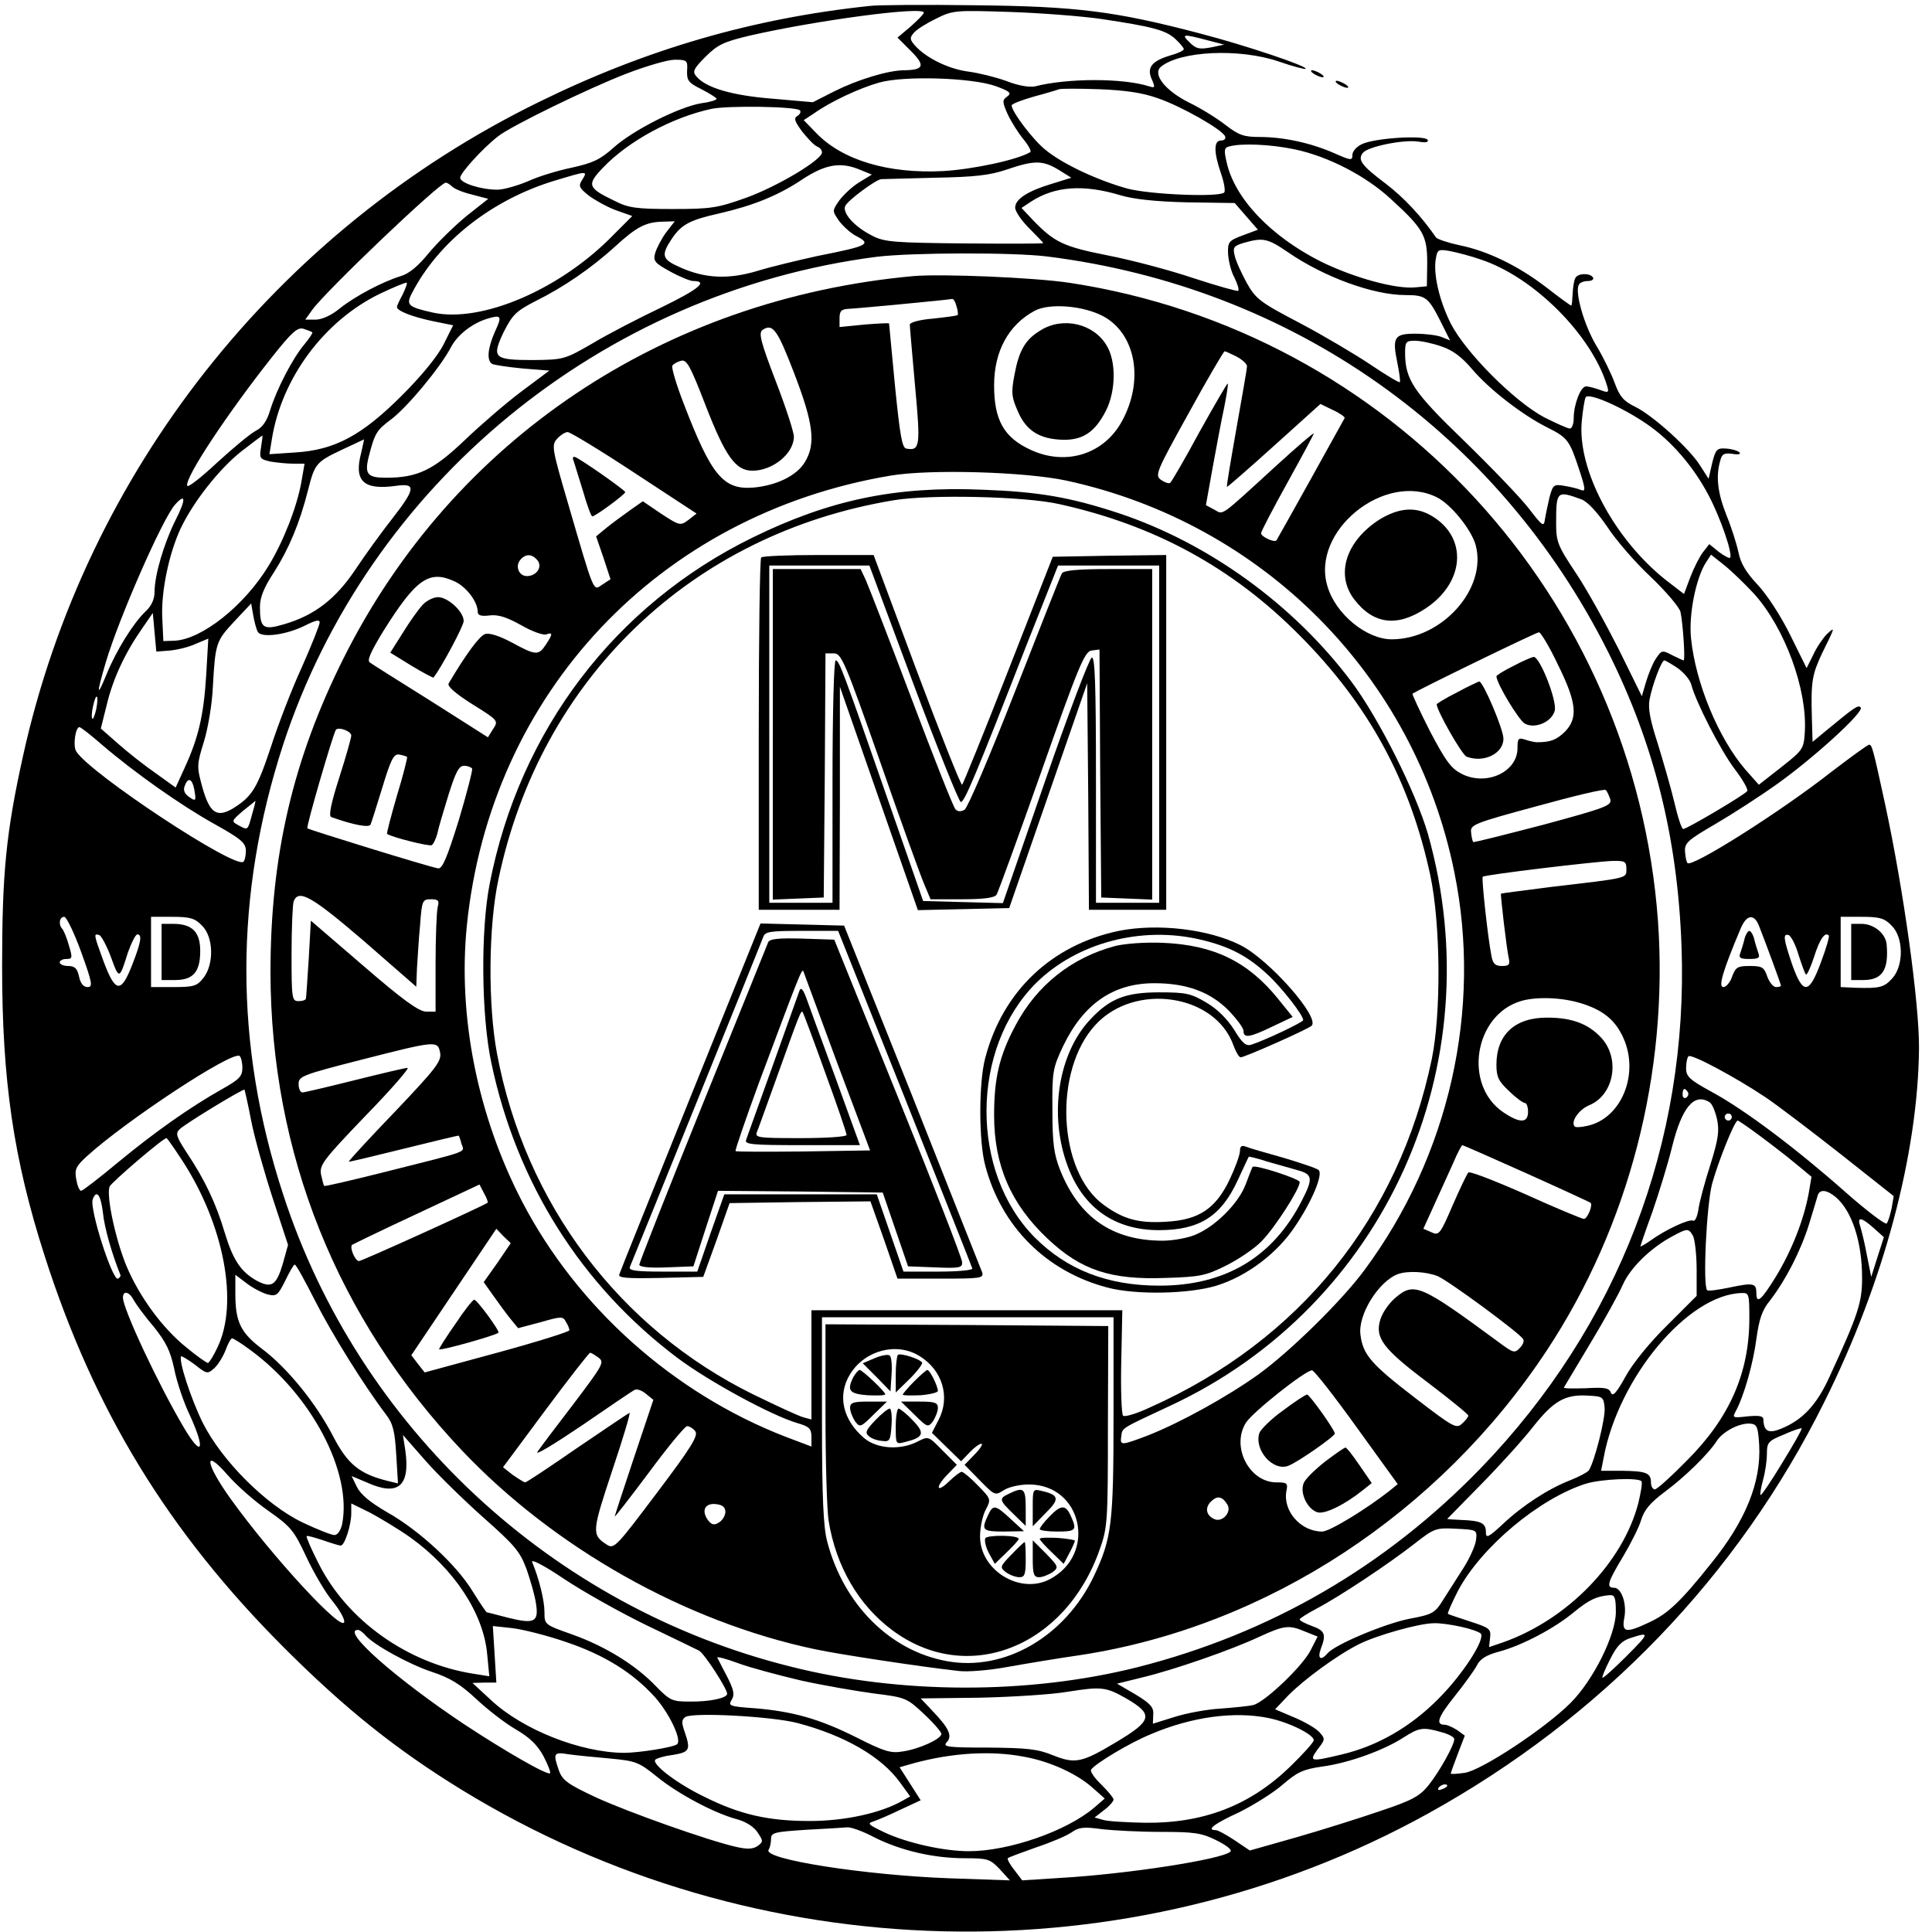 <?xml version="1.0" standalone="no"?>
<!DOCTYPE svg PUBLIC "-//W3C//DTD SVG 20010904//EN"
 "http://www.w3.org/TR/2001/REC-SVG-20010904/DTD/svg10.dtd">
<svg version="1.0" xmlns="http://www.w3.org/2000/svg"
 width="550pt" height="550pt" viewBox="0 0 550 550"
 preserveAspectRatio="xMidYMid meet">
<g transform="translate(0,550) scale(0.1,-0.1)"
fill="#000000" stroke="none">
<path d="M2475 5483 c-331 -35 -635 -123 -940 -273 -748 -366 -1290 -1052
-1469 -1860 -49 -221 -60 -337 -60 -600 0 -325 32 -548 121 -825 141 -440 351
-785 682 -1116 175 -175 321 -291 505 -404 837 -513 1899 -539 2751 -68 494
273 883 677 1129 1173 168 337 266 704 269 1005 1 128 -44 453 -97 698 -34
157 -37 167 -45 167 -4 0 -52 -35 -107 -77 -145 -114 -397 -273 -410 -260 -3
3 -6 17 -7 32 -2 25 7 33 86 79 48 28 127 79 176 114 104 74 249 206 238 218
-7 8 -16 2 -96 -64 l-41 -34 -2 69 c-3 104 1 123 29 183 38 77 38 77 14 55
-11 -11 -29 -37 -39 -59 l-19 -38 -46 93 c-27 55 -66 115 -93 144 -34 36 -49
62 -55 93 -5 23 -20 71 -34 105 -25 63 -31 110 -18 155 5 20 11 23 35 20 16
-3 25 -1 20 4 -5 5 -22 10 -38 11 -26 2 -30 -2 -40 -42 l-10 -44 -23 36 c-30
49 -135 144 -186 169 -33 16 -44 29 -58 67 -9 25 -32 73 -52 106 -35 58 -63
155 -50 175 3 6 15 10 26 10 11 0 17 5 14 10 -8 13 -42 13 -50 -1 -4 -6 -7
-26 -8 -45 -1 -19 -2 -34 -4 -34 -2 0 -34 23 -71 52 -81 62 -168 104 -248 120
-32 7 -62 17 -66 22 -41 60 -93 115 -143 153 -69 52 -81 68 -65 88 15 18 115
38 157 32 22 -4 31 -2 27 5 -9 14 -150 5 -186 -12 -16 -7 -28 -21 -28 -31 0
-17 -4 -16 -52 5 -66 29 -144 46 -212 46 -45 0 -59 5 -97 34 -24 19 -71 48
-104 64 -68 34 -105 81 -80 102 55 45 223 53 335 15 40 -14 75 -23 77 -21 7 7
-171 67 -302 101 -240 63 -350 77 -640 80 -143 2 -278 1 -300 -2z m155 -19 c0
-4 -17 -21 -37 -39 l-38 -32 38 -38 c42 -42 37 -54 -18 -55 -47 0 -134 -27
-200 -60 l-61 -31 -114 10 c-116 9 -191 31 -218 64 -11 13 -8 21 26 55 35 35
52 43 128 61 188 43 494 84 494 65z m505 -18 c147 -22 184 -32 211 -57 13 -12
24 -25 24 -29 0 -4 -17 -12 -39 -18 -53 -16 -67 -35 -52 -68 10 -23 9 -25 -7
-20 -74 24 -233 24 -326 0 -15 -3 -47 2 -80 15 -30 11 -78 23 -108 27 -56 7
-120 38 -152 73 -16 18 -17 23 -5 37 8 10 37 28 64 41 48 24 56 24 210 19 88
-3 205 -12 260 -20z m300 -60 l50 -13 -38 -8 c-33 -6 -42 -4 -60 14 -25 24
-20 25 48 7z m-1479 -88 c-1 -27 4 -34 41 -52 23 -12 42 -24 43 -27 0 -4 -20
-10 -44 -13 -61 -10 -192 -75 -249 -126 -39 -35 -60 -44 -118 -57 -39 -8 -96
-25 -126 -39 -31 -13 -70 -24 -87 -24 -47 0 -106 19 -106 34 0 13 64 84 108
118 36 29 260 138 367 179 55 21 116 39 136 39 35 0 37 -2 35 -32z m878 -43
c41 -15 47 -20 33 -30 -14 -10 -14 -15 2 -51 10 -21 30 -53 45 -71 14 -17 23
-34 19 -36 -36 -22 -163 -49 -248 -54 -157 -8 -288 31 -363 110 l-34 35 29 19
c46 33 129 72 186 88 71 20 263 14 331 -10z m463 -35 c67 -23 185 -90 191
-109 2 -6 -3 -11 -12 -11 -21 0 -21 -33 0 -94 9 -26 13 -50 9 -54 -14 -14
-210 -6 -275 11 -83 23 -181 68 -232 109 -36 28 -98 110 -98 128 0 4 28 15 63
25 34 9 67 19 72 21 6 2 57 2 115 0 74 -3 123 -10 167 -26z m-1020 -34 c4 -4
1 -11 -7 -16 -11 -7 -8 -15 14 -45 16 -20 34 -39 42 -42 8 -3 14 -10 14 -17 0
-21 -127 -97 -216 -129 -81 -29 -100 -32 -209 -32 -105 0 -126 3 -167 24 -75
36 -78 45 -32 93 73 77 198 144 309 168 46 10 241 7 252 -4z m1408 -111 c96
-20 204 -76 275 -142 93 -85 103 -104 103 -182 l-1 -66 -32 -3 c-56 -6 -178
28 -271 74 -142 72 -244 179 -267 282 -8 34 -7 42 7 45 35 10 119 6 186 -8z
m-672 -58 l37 -23 -55 -17 c-70 -21 -105 -44 -105 -68 0 -11 18 -37 40 -59 22
-22 40 -41 40 -42 0 -2 -101 -2 -225 -1 -200 2 -228 4 -262 22 -50 25 -85 64
-77 84 5 15 89 77 103 77 3 0 71 2 151 4 114 2 158 7 205 23 79 27 103 27 148
0z m-563 -1 l32 -13 -36 -22 c-20 -12 -45 -36 -57 -52 -20 -29 -20 -29 -1 -57
11 -15 32 -34 46 -42 48 -25 43 -29 -108 -59 -54 -12 -130 -30 -169 -42 -83
-25 -150 -22 -221 10 -52 23 -55 34 -23 82 27 40 51 53 137 72 95 22 167 51
235 97 66 43 109 50 165 26z m-792 -27 c-12 -18 -10 -23 17 -45 17 -13 51 -32
77 -42 l48 -17 -53 -53 c-150 -155 -375 -252 -514 -222 -72 16 -78 22 -60 56
76 147 228 266 407 320 93 28 93 28 78 3z m-371 -20 c7 -7 32 -17 57 -23 l46
-12 -62 -49 c-34 -28 -82 -75 -107 -105 -30 -37 -56 -59 -80 -66 -52 -16 -130
-57 -175 -93 -23 -19 -50 -31 -68 -31 l-29 0 20 28 c39 54 362 362 380 362 4
0 12 -5 18 -11z m1903 -25 c37 -11 100 -18 190 -20 l135 -2 33 -38 33 -38 -43
-16 c-40 -15 -43 -19 -42 -51 1 -20 8 -51 18 -69 9 -18 14 -35 11 -38 -2 -2
-60 14 -127 36 -68 23 -178 52 -245 65 -126 25 -151 37 -212 100 l-33 35 27
18 c68 44 149 50 255 18z m-1294 -106 c-13 -18 -27 -45 -31 -59 -6 -22 -1 -28
43 -52 27 -15 57 -27 65 -27 45 0 15 -24 -90 -75 -65 -31 -154 -77 -197 -103
-78 -45 -82 -46 -167 -47 -114 0 -120 6 -85 80 25 49 35 59 89 87 83 41 162
96 229 157 61 56 87 69 136 70 l33 1 -25 -32z m1772 -57 c102 -70 242 -121
333 -121 57 0 65 -6 99 -73 l28 -56 -25 10 c-13 5 -47 9 -74 9 -60 0 -66 -10
-51 -83 6 -29 9 -54 7 -55 -2 -2 -39 20 -82 49 -43 29 -134 83 -202 119 -115
60 -126 69 -152 115 -15 28 -31 62 -34 77 -6 24 -3 28 27 37 54 15 66 13 126
-28z m548 -20 c151 -50 315 -215 359 -359 6 -20 4 -21 -20 -12 -14 5 -32 10
-40 10 -15 0 -35 -51 -35 -91 0 -16 -5 -29 -11 -29 -6 0 -39 15 -73 32 -86 46
-224 185 -266 267 -33 66 -51 144 -42 187 4 24 8 25 41 19 20 -4 59 -14 87
-24z m-1236 9 c698 -87 1284 -500 1598 -1126 131 -262 198 -529 209 -839 20
-558 -181 -1080 -571 -1484 -272 -281 -600 -471 -977 -567 -310 -78 -675 -78
-990 2 -679 170 -1228 682 -1443 1344 -140 427 -139 852 0 1280 243 742 907
1288 1690 1389 99 12 385 13 484 1z m-1834 -109 c-9 -16 -16 -32 -16 -35 0
-11 44 -28 101 -40 l59 -12 -27 -54 c-17 -34 -63 -90 -118 -145 -114 -114
-191 -156 -304 -163 l-74 -5 7 43 c28 174 149 337 308 414 40 19 74 33 76 31
2 -2 -4 -17 -12 -34z m264 -103 c-22 -49 -25 -84 -9 -94 6 -3 45 -9 87 -13
l76 -6 -79 -59 c-44 -33 -116 -95 -162 -139 -89 -85 -134 -107 -224 -107 -53
0 -62 10 -49 61 17 66 22 74 62 104 45 33 142 149 172 207 18 34 58 66 101 80
42 13 45 9 25 -34z m-521 -4 c2 -2 -9 -18 -23 -35 -33 -39 -79 -128 -97 -187
-9 -30 -21 -48 -40 -58 -16 -8 -65 -49 -111 -91 -45 -42 -83 -72 -85 -66 -8
22 116 208 241 366 57 72 73 86 90 81 12 -4 23 -8 25 -10z m3214 -40 c33 -11
58 -30 87 -64 48 -57 143 -131 215 -167 58 -29 63 -36 91 -121 18 -54 18 -62
5 -57 -9 4 -30 9 -48 12 -30 5 -32 3 -42 -33 -5 -22 -11 -50 -13 -63 -3 -22
-7 -19 -47 33 -25 32 -107 117 -183 191 -144 139 -168 174 -168 251 0 31 3 34
28 34 16 0 49 -7 75 -16z m585 -221 c69 -47 133 -121 176 -203 34 -64 70 -169
61 -178 -2 -2 -16 5 -32 17 l-27 22 -18 -23 c-10 -13 -26 -45 -36 -71 l-18
-48 -52 40 c-147 117 -252 314 -239 452 3 32 8 62 11 68 9 14 104 -28 174 -76z
m-3945 -67 c-5 -31 -3 -33 27 -40 18 -3 47 -6 65 -6 l32 0 -9 -52 c-13 -72
-51 -169 -93 -238 -69 -114 -190 -210 -268 -214 l-32 -1 -3 65 c-4 75 19 184
52 255 36 76 109 169 173 220 32 25 59 45 60 45 1 0 -1 -15 -4 -34z m285 -16
c-21 -80 7 -106 100 -93 57 8 55 -8 -11 -93 -30 -38 -77 -103 -105 -145 -56
-84 -117 -131 -203 -156 -60 -18 -69 -11 -69 49 0 27 11 55 40 99 42 66 73
139 97 234 19 75 23 80 97 115 34 16 62 29 62 29 1 1 -3 -17 -8 -39z m3475
-132 c17 -7 44 -36 72 -77 24 -37 80 -102 124 -143 44 -42 82 -87 85 -100 7
-32 14 -138 9 -138 -2 0 -17 7 -33 15 -28 15 -30 14 -46 -10 -9 -13 -21 -43
-28 -66 l-12 -41 -66 134 c-37 73 -91 171 -122 217 -52 78 -56 89 -56 142 0
92 2 93 73 67z m-4003 -58 c-33 -66 -60 -157 -60 -205 0 -21 -9 -40 -25 -55
-35 -33 -83 -110 -111 -178 -29 -71 -30 -60 -3 32 37 125 161 408 197 449 31
35 32 16 2 -43z m4494 -211 c87 -97 151 -271 144 -392 -3 -49 -5 -52 -67 -101
l-64 -50 -39 44 c-76 89 -141 245 -154 373 -7 67 14 171 42 215 l15 23 39 -31
c21 -17 59 -54 84 -81z m-4260 -108 c11 -18 83 -8 136 19 28 14 40 17 40 8 0
-7 -23 -65 -51 -128 -29 -63 -68 -165 -88 -227 -39 -117 -53 -140 -107 -174
-47 -28 -67 -14 -88 60 -16 59 -16 63 4 128 12 38 24 109 26 158 7 125 9 130
62 187 l47 50 6 -34 c3 -18 9 -40 13 -47z m-251 -53 c22 2 55 10 74 19 l36 15
-6 -104 c-7 -114 -22 -178 -61 -263 l-26 -57 -57 41 c-32 22 -80 60 -107 84
l-49 43 17 68 c18 75 52 147 100 216 l31 45 5 -55 5 -55 38 3z m4293 -50 c18
-13 36 -34 39 -48 13 -49 83 -186 123 -239 23 -30 39 -58 36 -63 -6 -10 -172
-108 -182 -108 -5 0 -16 35 -26 78 -10 42 -32 117 -47 166 -21 65 -28 99 -23
125 8 42 34 111 42 111 3 0 20 -10 38 -22z m-4502 -117 c-4 -17 -9 -30 -11
-27 -3 2 -2 19 2 36 9 41 17 33 9 -9z m15 -100 c93 -80 225 -173 320 -226 77
-43 90 -54 91 -76 0 -14 -3 -29 -7 -32 -22 -23 -438 252 -476 314 -10 16 -2
69 9 69 4 0 32 -22 63 -49z m264 -128 c6 -34 5 -36 -17 -20 -11 8 -15 19 -10
30 9 25 21 21 27 -10z m165 -70 c-13 -48 -12 -47 -38 -33 -22 12 -22 12 11 41
19 15 35 28 36 29 1 0 -3 -17 -9 -37z m-487 -393 c32 -89 34 -100 18 -100 -11
0 -20 10 -24 30 -5 23 -12 30 -31 30 -13 0 -24 5 -24 10 0 6 9 10 19 10 17 0
18 3 7 39 -6 22 -15 43 -19 47 -11 12 -8 34 6 34 6 0 28 -45 48 -100z m344 75
c33 -32 35 -110 4 -149 -18 -23 -27 -26 -85 -26 l-64 0 0 100 0 100 60 0 c51
0 65 -4 85 -25z m4433 -2 c19 -48 62 -165 62 -169 0 -2 -6 -4 -14 -4 -8 0 -19
14 -25 30 -9 27 -15 30 -50 30 -34 0 -40 -3 -50 -30 -5 -16 -17 -30 -25 -30
-15 0 -2 45 49 166 17 41 39 44 53 7z m377 2 c34 -33 35 -112 3 -149 -24 -27
-36 -30 -105 -28 l-43 2 0 100 0 100 60 0 c51 0 65 -4 85 -25z m-5069 -90 c23
-64 24 -64 48 13 10 28 22 52 27 52 14 0 11 -21 -14 -85 -32 -83 -48 -82 -81
5 -30 82 -30 83 -13 78 6 -3 21 -31 33 -63z m4804 7 c9 -28 18 -53 21 -56 3
-3 13 19 23 49 16 51 31 73 42 62 3 -2 -7 -36 -22 -76 -34 -92 -51 -94 -82 -7
-25 74 -27 89 -10 84 7 -3 20 -28 28 -56z m-4430 -322 c0 -24 -9 -33 -57 -60
-94 -53 -194 -124 -297 -209 -54 -45 -101 -81 -105 -81 -5 0 -11 15 -14 33 -5
28 -1 37 31 66 110 100 411 299 434 285 4 -3 8 -18 8 -34z m4335 -83 c33 -22
129 -95 213 -161 l153 -121 -6 -35 c-4 -19 -10 -38 -14 -43 -4 -4 -57 36 -117
89 -139 123 -286 234 -380 285 -64 35 -74 44 -74 68 0 15 3 31 7 34 7 8 131
-58 218 -116z m-4310 -67 c9 -47 37 -146 61 -220 l44 -134 -15 -54 c-18 -60
-31 -70 -72 -49 -46 25 -69 58 -93 137 -25 84 -56 150 -108 228 -30 46 -33 55
-21 67 16 16 181 116 185 113 1 -2 10 -41 19 -88z m4090 81 c3 -5 1 -12 -5
-16 -5 -3 -10 1 -10 9 0 18 6 21 15 7z m62 -29 c7 -4 16 -26 21 -48 7 -33 4
-56 -19 -130 -16 -49 -31 -106 -34 -127 -3 -21 -10 -35 -15 -32 -10 6 -78 -25
-122 -57 -16 -11 -28 -18 -28 -16 0 2 15 46 34 98 18 52 44 136 56 185 28 113
63 155 107 127z m63 -42 c0 -5 -4 -10 -10 -10 -5 0 -10 5 -10 10 0 6 5 10 10
10 6 0 10 -4 10 -10z m78 -52 c31 -23 78 -59 103 -80 l46 -38 -8 -47 c-14 -76
-48 -162 -92 -235 -43 -70 -57 -82 -57 -49 0 28 -8 30 -75 16 -33 -7 -62 -11
-65 -8 -13 12 -2 242 14 303 17 62 64 180 73 180 2 0 30 -19 61 -42z m-4489
-72 c119 -183 161 -406 100 -532 -11 -24 -24 -44 -27 -44 -4 0 -31 19 -60 43
-69 55 -135 145 -172 233 -31 75 -58 200 -48 226 5 12 152 138 162 138 2 0 22
-29 45 -64z m4707 -104 c46 -39 75 -127 75 -230 0 -70 -11 -104 -93 -282 -36
-79 -76 -122 -137 -147 -36 -15 -50 -8 -51 26 0 10 -11 12 -45 9 -42 -5 -44
-4 -34 14 24 44 50 137 59 206 8 57 16 82 39 110 44 57 87 140 111 217 12 39
23 76 25 83 6 17 26 15 51 -6z m-4933 -44 c4 -42 25 -116 50 -178 1 -3 -2 -7
-7 -10 -15 -9 -82 199 -72 226 11 29 23 12 29 -38z m5041 -44 l29 -26 -18 -56
-18 -57 -12 60 c-6 33 -15 70 -19 83 -10 29 2 28 38 -4z m-514 -23 c5 -11 10
-54 10 -95 l0 -75 -83 -83 c-49 -48 -99 -109 -119 -146 -26 -47 -37 -59 -42
-47 -5 14 -18 16 -71 13 -36 -1 -64 -1 -63 2 2 3 36 60 76 127 40 66 81 141
92 166 21 48 80 105 140 137 44 24 47 24 60 1z m-3923 -184 c47 -93 139 -241
202 -324 20 -26 25 -48 29 -114 l5 -82 -29 7 c-80 20 -114 47 -155 126 -49 95
-131 196 -203 250 -61 46 -76 77 -76 157 l0 54 33 -25 c17 -13 44 -27 59 -31
25 -6 29 -3 50 39 12 25 24 46 27 46 4 0 29 -46 58 -103z m-517 3 c6 -11 31
-46 57 -76 36 -45 48 -70 59 -121 7 -36 27 -96 45 -133 45 -99 34 -121 -17
-35 -73 123 -174 339 -174 371 0 21 18 17 30 -6z m4600 -53 c0 -155 -56 -283
-177 -404 -45 -46 -86 -83 -92 -83 -6 0 -11 9 -11 19 0 28 -13 33 -82 34 l-60
0 7 36 c42 229 240 466 393 470 21 1 22 -3 22 -72z m-4269 -89 c175 -127 292
-349 263 -497 -4 -18 -13 -31 -22 -31 -8 0 -49 16 -91 36 -104 50 -230 176
-284 284 -33 67 -70 179 -61 189 1 1 19 -9 39 -24 34 -27 36 -27 55 -10 11 10
25 33 32 51 7 19 15 34 19 34 3 0 26 -14 50 -32z m3857 -165 c3 -30 -29 -155
-45 -179 -5 -6 -28 -18 -53 -28 -62 -24 -136 -72 -192 -125 -42 -39 -48 -41
-48 -22 0 25 -14 32 -70 34 -22 1 -40 2 -40 3 0 0 44 45 98 100 53 54 120 128
147 163 57 72 90 92 155 88 43 -2 45 -4 48 -34z m440 -106 c6 -107 -39 -217
-137 -338 -86 -108 -123 -143 -175 -167 -67 -32 -80 -30 -72 12 8 40 -8 86
-29 86 -23 0 -19 15 25 88 22 37 46 84 52 105 9 29 26 49 66 79 58 43 125 108
150 147 18 27 67 52 97 48 17 -2 20 -11 23 -60z m66 -51 c-32 -53 -60 -94 -62
-92 -2 2 1 21 7 43 6 21 11 54 11 74 0 33 4 37 48 55 26 12 49 19 51 18 2 -2
-23 -46 -55 -98z m-3698 -156 c89 -79 104 -96 123 -147 11 -32 24 -76 27 -99
8 -52 -5 -58 -81 -39 -31 8 -57 15 -59 15 -2 0 -20 27 -40 59 -46 76 -153 175
-244 226 -48 28 -75 50 -86 72 l-15 31 45 -19 c87 -39 122 -10 108 91 l-7 45
64 -73 c35 -40 110 -113 165 -162z m-612 19 c64 -45 73 -56 108 -131 21 -45
54 -101 73 -124 19 -23 35 -50 35 -60 0 -38 -205 184 -324 350 -71 99 -78 147
-9 68 26 -30 78 -76 117 -103z m3909 84 c3 -5 -2 -32 -9 -62 -44 -169 -201
-331 -384 -396 l-41 -14 3 27 c3 25 -2 28 -57 46 -33 11 -62 20 -63 22 -2 1
11 31 29 66 66 124 231 262 363 304 45 14 152 18 159 7z m-3506 -159 c125 -89
210 -217 220 -334 l6 -62 -44 7 c-188 29 -361 152 -442 314 -21 41 -36 76 -34
78 2 2 23 -4 47 -12 23 -8 46 -15 50 -15 11 0 30 58 30 92 l0 28 53 -26 c28
-15 80 -46 114 -70z m3035 -8 c-2 -16 -18 -52 -36 -80 -18 -28 -44 -69 -58
-91 -23 -37 -30 -41 -94 -53 -69 -13 -215 -74 -235 -99 -19 -22 -29 -15 -19
13 16 41 12 52 -25 65 -19 7 -35 15 -35 19 0 3 21 16 47 30 65 34 205 127 278
184 58 45 61 47 120 44 60 -3 60 -3 57 -32z m-2363 -242 c75 -36 143 -69 151
-73 15 -8 80 -108 80 -123 0 -12 -50 -23 -108 -22 -48 0 -55 3 -94 43 -58 61
-146 115 -239 148 -79 28 -79 28 -79 64 0 32 -15 94 -35 142 -4 10 33 -9 91
-48 54 -36 159 -95 233 -131z m2761 37 c0 -65 -64 -194 -129 -259 -73 -73
-255 -193 -302 -199 -21 -3 -39 -4 -39 -2 0 2 9 27 20 56 l20 52 -22 16 c-13
8 -28 15 -35 15 -27 0 -20 21 28 81 28 35 57 75 64 89 9 18 28 29 62 38 67 18
159 67 213 112 44 36 65 46 103 49 14 1 17 -8 17 -48z m-441 -42 c28 -6 53
-15 57 -20 11 -18 -52 -116 -121 -185 -79 -80 -174 -135 -277 -159 -88 -21
-92 -20 -67 15 22 28 22 30 5 49 -10 11 -43 30 -72 42 l-54 23 37 39 c45 46
141 116 201 146 49 25 172 60 214 60 15 1 50 -4 77 -10z m-2549 -43 c110 -37
191 -87 255 -158 40 -45 76 -120 63 -133 -8 -9 -109 -25 -152 -25 -124 1 -288
66 -378 150 l-53 49 34 1 34 0 -5 81 -5 80 56 -6 c31 -4 99 -21 151 -39z
m2106 29 l35 -14 -20 -39 c-23 -46 -133 -150 -164 -156 -12 -3 -53 -7 -92 -10
-38 -2 -98 -13 -132 -24 l-61 -19 1 25 c2 21 -7 32 -50 58 l-53 31 73 18 c91
22 252 78 331 115 72 33 85 35 132 15z m-2676 -10 c23 -27 124 -83 191 -105
51 -17 80 -35 124 -76 32 -30 82 -69 113 -87 40 -23 62 -45 79 -76 13 -25 21
-46 19 -49 -7 -7 -127 62 -244 139 -195 130 -353 269 -303 269 5 0 14 -7 21
-15z m3590 -60 c-35 -35 -66 -63 -68 -61 -2 2 8 26 22 53 19 38 33 52 58 60
55 18 55 15 -12 -52z m-2350 -69 c63 -14 157 -30 208 -37 90 -11 94 -13 142
-58 28 -26 50 -52 50 -57 0 -14 -62 -43 -110 -50 -34 -6 -53 0 -132 40 -106
53 -181 74 -290 83 -71 5 -76 7 -65 24 9 15 6 28 -13 66 -14 26 -26 51 -28 54
-2 4 25 -3 60 -16 35 -13 115 -34 178 -49z m926 -51 c79 -46 75 -63 -31 -126
-95 -57 -115 -61 -177 -36 -44 18 -74 21 -185 22 -116 0 -130 2 -118 15 17 18
7 40 -41 90 l-33 35 167 2 c92 2 205 9 252 17 95 15 108 14 166 -19z m-936
-70 c136 -36 239 -96 292 -169 l29 -40 -23 -13 c-62 -35 -164 -57 -263 -57
-117 0 -198 18 -300 69 -75 36 -148 91 -140 105 3 4 25 11 50 14 48 8 52 14
34 66 -9 26 -9 34 2 42 21 14 245 2 319 -17z m1342 14 c58 -12 128 -47 128
-63 0 -6 -31 -40 -68 -76 -114 -110 -246 -161 -413 -159 -52 1 -105 4 -118 8
l-25 7 27 21 c15 11 27 25 27 30 0 5 -16 24 -35 43 -19 18 -32 37 -29 42 11
17 109 76 170 101 117 50 239 66 336 46z m491 -40 c20 -5 37 -14 37 -20 0 -17
-42 -92 -73 -131 -25 -31 -46 -43 -136 -73 -58 -20 -166 -54 -239 -75 l-134
-38 -43 29 c-24 16 -48 29 -54 29 -28 0 -5 18 67 51 42 21 98 56 124 79 41 35
57 43 112 51 76 10 177 47 232 83 44 28 55 30 107 15z m-2368 -75 c75 -7 83
-10 134 -51 61 -50 165 -105 229 -122 26 -7 49 -22 59 -38 16 -24 16 -26 0
-38 -13 -9 -29 -10 -60 -3 -77 17 -309 99 -402 142 -79 37 -94 48 -104 76 -17
49 -15 53 27 46 20 -3 73 -8 117 -12z m1180 5 c73 -13 150 -48 195 -88 l35
-31 -30 -26 c-79 -67 -243 -124 -357 -124 -72 0 -178 24 -241 54 -46 22 -49
25 -30 31 12 4 47 19 78 34 l56 26 -30 47 -30 47 42 12 c108 29 218 36 312 18z
m1205 -83 c0 -2 -7 -7 -16 -10 -8 -3 -12 -2 -9 4 6 10 25 14 25 6z m-1632
-146 c75 -38 169 -60 258 -60 66 0 72 -2 100 -31 l29 -32 -175 6 c-238 9 -529
54 -512 81 4 6 7 20 7 31 0 18 9 20 100 26 55 3 108 6 117 7 10 1 44 -11 76
-28z m817 15 c95 0 116 -3 158 -24 28 -14 45 -27 40 -32 -22 -22 -293 -64
-484 -75 l-109 -7 -22 29 c-13 16 -21 31 -19 34 3 3 39 16 81 31 42 14 87 33
101 43 20 14 34 16 84 9 33 -4 110 -8 170 -8z"/>
<path d="M2600 4714 c-712 -65 -1310 -466 -1621 -1086 -145 -289 -209 -564
-209 -896 1 -515 189 -984 544 -1360 264 -279 637 -489 1006 -567 70 -15 309
-51 410 -62 25 -3 86 2 135 11 50 9 146 25 215 35 528 82 1017 403 1323 866
235 356 347 791 317 1222 -67 925 -761 1679 -1676 1818 -100 15 -362 26 -444
19z m123 -86 c4 -12 5 -24 3 -25 -2 -2 -33 -6 -70 -10 -38 -3 -66 -11 -66 -17
0 -6 7 -85 15 -175 16 -172 14 -185 -25 -178 -12 2 -18 38 -32 177 -9 96 -17
177 -17 179 -1 2 -32 0 -71 -3 l-70 -7 0 25 c0 21 5 26 28 27 24 1 278 25 293
28 4 0 9 -9 12 -21z m419 -29 c92 -51 115 -183 52 -298 -51 -94 -159 -128
-259 -82 -77 35 -105 85 -105 184 0 97 41 172 115 212 42 23 140 15 197 -16z
m-881 -162 c55 -143 62 -201 30 -253 -23 -38 -80 -66 -146 -72 -86 -7 -120 34
-199 240 -21 54 -35 102 -32 107 3 5 14 11 25 14 16 4 26 -14 70 -128 56 -144
85 -185 133 -185 58 0 118 49 118 97 0 13 -23 84 -52 159 -43 112 -49 137 -37
145 29 19 42 1 90 -124z m1259 48 c17 -9 30 -21 30 -28 0 -6 -14 -86 -30 -176
-16 -91 -29 -166 -27 -167 1 -1 61 51 134 117 l132 119 35 -17 c20 -9 35 -20
34 -23 -4 -8 -191 -344 -194 -348 -5 -8 -44 10 -44 20 0 5 34 70 75 144 41 74
75 137 75 140 0 3 -48 -38 -107 -92 -165 -151 -149 -139 -176 -125 l-24 13 19
106 c11 59 25 136 33 172 7 36 12 66 10 68 -1 2 -37 -60 -80 -137 -42 -78 -80
-143 -84 -146 -5 -2 -16 2 -26 9 -18 13 -13 24 79 190 53 97 100 176 102 176
3 0 18 -7 34 -15z m-1714 -331 l177 -116 -23 -18 c-23 -17 -25 -17 -77 17
l-53 36 -37 -26 c-21 -15 -51 -37 -67 -50 l-29 -24 21 -61 20 -61 -23 -15
c-27 -18 -21 -33 -100 238 -44 150 -45 159 -29 177 9 10 23 19 30 19 7 0 93
-52 190 -116z m1229 -22 c560 -121 992 -556 1105 -1114 80 -391 -14 -808 -256
-1134 -64 -87 -213 -233 -302 -297 -88 -63 -220 -136 -313 -173 -77 -29 -81
-30 -77 -3 3 25 -2 21 139 87 611 284 920 969 734 1628 -35 120 -140 330 -219
435 -165 219 -406 393 -661 478 -140 46 -228 61 -390 67 -247 10 -433 -29
-652 -136 -392 -192 -664 -549 -749 -986 -26 -132 -24 -377 5 -511 72 -341
256 -633 530 -839 88 -66 266 -163 340 -185 35 -10 41 -16 41 -40 l0 -27 -74
28 c-318 123 -593 368 -750 670 -126 243 -183 525 -157 785 67 661 546 1170
1206 1281 113 19 382 11 500 -14z m1056 -48 c40 -20 98 -92 110 -136 33 -124
-96 -268 -239 -268 -72 0 -160 72 -183 151 -48 157 163 328 312 253z m-1076
-19 c272 -60 494 -181 685 -374 196 -197 314 -413 372 -684 29 -138 31 -390 4
-522 -94 -451 -376 -801 -801 -991 -38 -18 -74 -29 -78 -24 -4 4 -7 73 -5 154
l3 146 -442 0 -443 0 0 -156 0 -155 -22 6 c-13 3 -77 33 -143 65 -382 188
-650 544 -730 970 -26 138 -25 362 4 497 120 572 550 984 1126 1079 103 17
373 11 470 -11z m-1485 -160 c15 -18 -2 -45 -30 -45 -23 0 -34 28 -19 46 15
18 33 18 49 -1z m-234 -61 c33 -16 64 -58 64 -86 0 -10 10 -13 34 -10 24 3 49
-5 90 -28 31 -18 63 -29 71 -26 19 7 19 1 -1 -29 -21 -32 -29 -31 -97 6 -36
19 -64 28 -76 24 -16 -5 -55 -58 -104 -141 -4 -8 22 -30 68 -59 74 -46 74 -47
59 -70 l-15 -24 -162 103 c-89 56 -168 105 -174 110 -9 5 2 30 38 89 94 150
131 176 205 141z m3139 -236 c54 -109 58 -153 19 -192 -24 -23 -41 -29 -79
-29 -5 0 -20 3 -32 7 -21 7 -23 4 -23 -24 0 -67 -87 -108 -157 -74 -32 16 -46
35 -92 122 -29 57 -51 105 -50 107 9 8 352 175 360 175 5 0 30 -41 54 -92z
m-3435 -202 c0 -6 -15 -60 -34 -119 -24 -75 -31 -110 -23 -113 64 -23 109 -31
112 -21 3 7 18 55 34 107 24 79 32 94 47 92 11 -2 21 -5 23 -7 1 -2 -11 -52
-29 -110 -17 -59 -30 -108 -28 -109 15 -10 120 -36 127 -32 5 3 12 18 16 33 3
16 18 65 32 111 20 63 29 82 44 82 10 0 20 -4 23 -8 2 -4 -15 -70 -38 -147
-34 -109 -47 -139 -59 -137 -25 4 -368 110 -372 114 -4 4 72 265 81 280 6 10
44 -3 44 -16z m3584 -181 c5 -18 -10 -24 -191 -73 -108 -28 -198 -51 -199 -49
-2 2 -5 14 -6 27 -3 22 6 26 187 75 105 29 193 50 196 46 4 -3 9 -15 13 -26z
m46 -199 c0 -27 7 -25 -215 -51 -77 -10 -141 -18 -142 -19 -2 -2 16 -157 22
-183 4 -19 1 -23 -19 -23 -19 0 -26 6 -30 28 -10 49 -29 223 -25 226 6 6 317
43 367 45 38 1 42 -1 42 -23z m-3594 -205 l149 -130 2 52 c2 29 5 85 9 125 5
69 7 72 31 72 21 0 24 -4 19 -22 -3 -13 -6 -85 -6 -160 l0 -138 -27 0 c-21 1
-66 33 -178 130 l-150 129 -6 -107 c-4 -59 -7 -110 -8 -114 0 -5 -10 -8 -21
-8 -19 0 -20 7 -20 134 0 74 3 141 6 150 14 36 52 14 200 -113z m3461 -176
c65 -19 101 -48 124 -99 47 -103 -5 -230 -102 -251 -17 -4 -33 -5 -36 -2 -13
13 12 49 42 61 69 29 88 130 35 190 -36 40 -83 59 -154 59 -93 1 -146 -48
-146 -134 0 -35 6 -47 36 -75 19 -19 40 -34 45 -34 5 0 9 -11 9 -25 0 -33 -24
-33 -71 -1 -114 78 -82 276 50 316 43 13 114 11 168 -5z m-3244 -142 c4 -24
-11 -44 -128 -167 -74 -77 -133 -141 -132 -143 2 -1 72 16 157 37 85 21 155
38 156 37 1 -1 5 -12 8 -24 8 -25 29 -17 -229 -82 -88 -22 -161 -39 -162 -37
-2 1 -5 16 -9 32 -5 27 5 41 126 167 73 75 127 137 120 137 -6 0 -74 -16 -150
-35 -76 -19 -144 -35 -149 -35 -6 0 -11 11 -11 24 0 22 10 26 178 69 215 55
218 55 225 20z m3092 -343 c98 -44 180 -82 183 -84 7 -7 -9 -46 -19 -46 -5 0
-80 31 -166 70 -86 38 -160 67 -163 62 -4 -4 -24 -46 -45 -94 -35 -82 -39 -86
-60 -76 l-23 10 30 66 c17 37 41 90 54 119 12 29 25 53 27 53 2 0 84 -36 182
-80z m-2957 -84 c-16 -11 -358 -166 -366 -166 -11 0 -27 38 -20 46 3 2 85 42
184 88 l179 84 13 -25 c8 -14 12 -26 10 -27z m28 -171 l-39 -55 27 -38 c14
-20 36 -50 48 -65 l23 -28 64 17 c59 17 64 17 72 1 6 -9 10 -20 10 -24 0 -4
-92 -33 -206 -64 l-206 -56 -19 24 -19 25 121 180 121 180 20 -21 21 -20 -38
-56z m2677 -38 c32 -14 232 -161 243 -179 4 -6 -1 -17 -10 -26 -14 -15 -19
-13 -58 16 -224 165 -242 173 -295 128 -18 -15 -37 -42 -43 -61 -17 -53 6 -84
135 -181 63 -48 115 -90 115 -94 0 -4 -8 -14 -18 -23 -16 -15 -25 -10 -133 73
-125 96 -149 123 -156 180 -8 57 52 153 107 173 28 10 80 7 113 -6z m-923
-397 c0 -308 -5 -349 -56 -457 -82 -172 -254 -272 -418 -242 -162 29 -294 161
-341 340 -11 41 -15 125 -15 347 l0 292 415 0 415 0 0 -280z m-1466 165 c17
-13 13 -20 -70 -130 -49 -64 -96 -126 -104 -138 -8 -12 48 22 125 74 77 53
145 99 151 102 7 4 21 -1 33 -11 l21 -17 -55 -164 c-30 -90 -55 -166 -55 -168
0 -3 44 54 98 126 53 72 102 131 108 131 6 0 17 -6 23 -14 10 -12 -10 -45
-109 -176 -116 -154 -122 -161 -143 -147 -43 28 -42 36 16 211 31 92 53 166
49 164 -4 -2 -71 -47 -149 -100 -78 -54 -144 -98 -148 -98 -3 0 -19 10 -35 21
l-28 22 121 163 c67 90 124 163 127 163 3 0 13 -6 24 -14z m2158 -198 l117
-162 -22 -18 c-67 -53 -172 -117 -193 -117 -61 0 -112 58 -102 115 5 23 2 25
-28 25 -78 0 -130 102 -87 170 19 30 169 149 188 149 6 0 63 -73 127 -162z
m-368 -220 c13 -21 -13 -51 -36 -42 -24 10 -29 32 -11 50 18 18 32 16 47 -8z
m-1429 -21 c0 -10 -8 -24 -18 -30 -14 -9 -21 -7 -32 7 -19 27 -8 49 24 45 18
-2 26 -9 26 -22z"/>
<path d="M2963 4560 c-44 -26 -62 -57 -75 -127 -10 -52 -8 -64 10 -105 24 -55
62 -78 128 -80 57 -1 91 22 122 82 29 57 30 142 2 187 -37 62 -124 82 -187 43z"/>
<path d="M1633 4188 c3 -9 15 -48 27 -87 11 -39 23 -71 26 -71 9 0 94 63 94
69 -1 6 -125 93 -143 100 -6 2 -8 -3 -4 -11z"/>
<path d="M3927 4021 c-95 -61 -126 -156 -72 -227 55 -72 123 -80 205 -25 110
74 118 200 18 261 -47 29 -95 25 -151 -9z"/>
<path d="M2167 3913 c-4 -3 -7 -231 -7 -505 l0 -498 115 0 115 0 1 318 0 317
111 -318 111 -318 130 3 130 3 111 320 111 320 3 -322 2 -323 110 0 110 0 0
505 0 505 -161 -2 -162 -3 -126 -322 c-69 -177 -129 -324 -132 -327 -3 -3 -61
143 -129 324 l-123 330 -157 0 c-86 0 -160 -3 -163 -7z m433 -359 c69 -185
130 -336 135 -337 10 -2 40 69 189 451 l88 222 144 0 144 0 0 -480 0 -480 -90
0 -90 0 0 351 c0 276 -3 350 -12 347 -7 -3 -67 -161 -133 -352 l-120 -347
-114 3 -113 3 -94 270 c-135 388 -145 415 -155 415 -5 0 -9 -148 -9 -345 l0
-345 -90 0 -90 0 0 480 0 480 143 0 142 0 125 -336z"/>
<path d="M2200 3410 l0 -471 73 3 72 3 3 348 2 347 24 0 c21 0 31 -22 131
-307 59 -170 116 -327 126 -350 l18 -43 90 0 c61 0 92 4 98 13 4 6 62 165 128
352 106 301 123 340 142 343 l23 3 2 -353 3 -353 73 -3 72 -3 0 471 0 470
-124 0 c-89 0 -127 -4 -133 -12 -4 -7 -64 -159 -134 -338 -70 -179 -134 -329
-143 -335 -10 -6 -19 -6 -26 1 -6 6 -62 148 -125 315 -63 167 -122 319 -130
337 l-15 32 -125 0 -125 0 0 -470z"/>
<path d="M1966 2378 c-109 -271 -201 -499 -203 -506 -4 -10 21 -12 117 -10
l122 3 38 105 37 105 200 3 201 2 39 -110 38 -110 123 0 c113 0 123 1 118 18
-4 9 -93 235 -199 502 l-194 485 -119 3 -119 3 -199 -493z m610 -4 c104 -262
191 -481 192 -485 2 -5 -41 -9 -96 -9 l-100 0 -38 110 -38 110 -217 0 -217 0
-39 -110 -38 -110 -99 0 c-75 0 -97 3 -93 13 12 28 374 923 380 940 5 15 20
17 110 17 l103 0 190 -476z"/>
<path d="M2187 2818 c-3 -7 -86 -214 -186 -460 -100 -247 -181 -453 -181 -458
0 -7 28 -10 77 -8 l77 3 35 108 35 107 235 -2 234 -3 36 -105 36 -105 78 -3
c69 -3 77 -1 76 15 0 10 -82 221 -182 468 l-182 450 -91 3 c-68 2 -93 -1 -97
-10z m196 -343 l94 -250 -190 -3 c-104 -1 -191 -1 -193 1 -2 2 28 89 66 193
113 302 123 329 127 319 2 -6 45 -122 96 -260z"/>
<path d="M2276 2680 c-3 -8 -37 -104 -76 -213 -39 -108 -73 -204 -76 -212 -5
-13 17 -15 159 -15 l165 0 -70 193 c-39 105 -76 208 -83 227 -9 24 -15 30 -19
20z m73 -233 c34 -93 61 -172 61 -178 0 -5 -56 -9 -131 -9 -121 0 -131 1 -124
18 4 9 29 80 57 157 67 187 68 188 73 184 2 -3 31 -80 64 -172z"/>
<path d="M3185 2850 c-191 -40 -330 -171 -380 -361 -19 -69 -19 -239 0 -308
46 -173 173 -300 346 -346 81 -22 233 -19 312 5 87 27 173 92 224 169 48 71
80 148 67 160 -5 5 -50 20 -100 35 -50 14 -99 28 -108 32 -11 4 -16 1 -16 -12
0 -11 -13 -47 -29 -81 -40 -84 -88 -116 -181 -121 -78 -5 -122 7 -178 48 -131
95 -144 383 -23 513 112 121 340 87 392 -58 7 -19 16 -35 21 -35 11 0 192 80
202 90 24 24 -120 187 -202 229 -91 46 -236 63 -347 41z m233 -25 c81 -19 133
-46 189 -98 41 -37 103 -117 103 -131 0 -6 -112 -59 -148 -70 -15 -5 -26 5
-49 43 -20 31 -48 59 -79 77 -44 26 -58 29 -134 29 -96 0 -141 -18 -196 -77
-92 -97 -119 -274 -64 -419 44 -118 134 -181 259 -181 115 0 177 39 224 141
17 36 31 67 32 68 0 1 23 -4 50 -13 28 -8 67 -19 88 -25 44 -12 46 -23 13 -87
-82 -161 -218 -242 -405 -242 -148 0 -263 45 -355 137 -185 186 -183 538 3
724 116 115 300 164 469 124z"/>
<path d="M3175 2807 c-124 -33 -223 -111 -284 -226 -46 -86 -61 -150 -61 -256
0 -143 48 -253 152 -351 95 -90 180 -118 337 -112 96 3 113 6 171 35 36 18 82
49 102 70 38 39 108 148 108 168 0 9 -129 51 -134 43 -2 -2 -10 -24 -20 -50
-20 -53 -85 -119 -143 -143 -21 -9 -63 -17 -93 -17 -143 0 -238 66 -292 201
-18 46 -22 77 -22 171 -1 109 1 119 30 181 58 121 143 180 260 180 91 0 158
-24 211 -77 23 -24 43 -50 43 -59 0 -21 17 -19 83 13 l57 27 -42 52 c-86 106
-183 153 -328 159 -50 2 -106 -2 -135 -9z"/>
<path d="M1203 3778 c-12 -13 -37 -48 -56 -79 l-36 -57 60 -37 c33 -20 62 -35
63 -34 21 26 86 147 86 161 0 27 -45 68 -73 68 -13 0 -33 -10 -44 -22z"/>
<path d="M4308 3604 c-27 -13 -48 -27 -48 -29 0 -20 64 -126 81 -135 29 -16
77 5 85 37 7 28 -42 153 -60 153 -6 -1 -32 -12 -58 -26z"/>
<path d="M4148 3529 c-32 -16 -58 -32 -58 -34 0 -18 72 -144 85 -149 49 -19
105 9 105 51 0 27 -58 163 -69 163 -3 -1 -32 -14 -63 -31z"/>
<path d="M1297 1732 c-26 -37 -47 -70 -47 -73 0 -6 160 39 169 47 5 4 -61 94
-69 94 -4 0 -28 -30 -53 -68z"/>
<path d="M2350 1478 c0 -139 4 -278 9 -308 21 -129 85 -239 180 -310 213 -160
494 -51 592 230 22 62 23 80 23 350 l1 285 -402 3 -403 2 0 -252z m267 162
c66 -40 89 -117 55 -182 l-19 -37 42 -41 41 -40 24 25 c13 14 28 25 34 25 5 0
-3 -14 -19 -30 l-29 -30 43 -44 c43 -44 44 -44 69 -28 14 9 45 16 71 16 152 0
195 -199 59 -270 -85 -44 -198 26 -198 122 0 25 7 59 16 76 16 30 15 31 -22
69 -21 22 -42 39 -46 39 -5 0 -20 -12 -35 -26 -35 -35 -43 -21 -8 16 l29 30
-41 41 c-40 41 -40 41 -71 25 -49 -25 -115 -21 -152 10 -61 52 -77 122 -40
182 42 68 132 92 197 52z"/>
<path d="M2491 1634 l-35 -15 40 -40 39 -40 3 47 c2 26 0 50 -5 55 -4 4 -23 1
-42 -7z"/>
<path d="M2556 1643 c-3 -4 -6 -29 -6 -57 l0 -50 40 39 c21 21 37 42 35 46 -7
11 -62 28 -69 22z"/>
<path d="M2430 1581 c-20 -39 -13 -49 40 -53 28 -1 50 -1 50 3 0 7 -65 69 -73
69 -3 0 -11 -9 -17 -19z"/>
<path d="M2602 1567 c-18 -18 -32 -35 -32 -37 0 -3 22 -3 50 -2 27 2 50 8 50
12 0 14 -23 60 -30 60 -3 0 -20 -15 -38 -33z"/>
<path d="M2420 1492 c0 -10 7 -27 14 -38 14 -18 16 -18 53 19 l38 37 -53 0
c-43 0 -52 -3 -52 -18z"/>
<path d="M2603 1473 c37 -37 39 -37 53 -19 7 11 14 28 14 38 0 15 -9 18 -52
18 l-53 0 38 -37z"/>
<path d="M2492 1457 c-27 -28 -30 -36 -19 -45 7 -7 24 -13 38 -14 22 -3 24 1
27 45 2 26 -1 47 -5 47 -5 0 -24 -15 -41 -33z"/>
<path d="M2550 1439 c0 -51 0 -51 27 -44 53 13 57 25 21 62 -17 18 -36 33 -40
33 -4 0 -8 -23 -8 -51z"/>
<path d="M2873 1248 c-30 -14 -29 -18 12 -58 l35 -34 0 52 c0 55 -6 60 -47 40z"/>
<path d="M2940 1209 l0 -54 37 38 c40 39 38 51 -9 62 -28 7 -28 7 -28 -46z"/>
<path d="M2812 1185 c-19 -41 -15 -45 46 -45 l57 1 -37 34 c-45 42 -51 43 -66
10z"/>
<path d="M2987 1182 c-15 -15 -27 -31 -27 -35 0 -4 23 -7 50 -7 53 0 57 4 38
45 -14 32 -28 32 -61 -3z"/>
<path d="M2805 1121 c-3 -6 1 -25 10 -42 l17 -31 34 33 c19 18 34 35 34 38 0
11 -88 12 -95 2z"/>
<path d="M2960 1119 c0 -3 15 -20 34 -38 l34 -33 16 30 c9 17 16 33 16 36 0 2
-23 6 -50 8 -28 1 -50 1 -50 -3z"/>
<path d="M2879 1074 c-33 -34 -33 -36 -15 -50 11 -8 28 -14 38 -14 15 0 18 8
18 50 0 28 -1 50 -3 50 -2 0 -19 -16 -38 -36z"/>
<path d="M2940 1062 c0 -43 3 -52 18 -52 10 0 27 7 38 14 18 14 18 16 -18 53
l-38 38 0 -53z"/>
<path d="M3653 1485 c-34 -24 -64 -54 -68 -65 -15 -48 39 -109 82 -93 24 8
133 84 133 92 0 10 -72 111 -79 111 -4 0 -35 -20 -68 -45z"/>
<path d="M3772 1339 c-29 -23 -57 -50 -61 -62 -11 -28 11 -73 39 -82 21 -7 79
22 130 63 l25 20 -35 51 c-19 28 -37 51 -40 50 -3 0 -29 -18 -58 -40z"/>
<path d="M460 2790 l0 -80 38 0 c52 0 72 23 72 83 0 54 -23 77 -77 77 l-33 0
0 -80z"/>
<path d="M4966 2826 c-3 -13 -9 -31 -12 -40 -5 -13 1 -16 26 -16 25 0 31 3 26
16 -3 9 -9 27 -12 40 -3 13 -10 24 -14 24 -4 0 -11 -11 -14 -24z"/>
<path d="M5270 2790 l0 -80 34 0 c54 0 73 28 67 100 -2 32 -36 60 -72 60 l-29
0 0 -80z"/>
<path d="M3740 5290 c8 -5 20 -10 25 -10 6 0 3 5 -5 10 -8 5 -19 10 -25 10 -5
0 -3 -5 5 -10z"/>
<path d="M3810 5260 c8 -5 20 -10 25 -10 6 0 3 5 -5 10 -8 5 -19 10 -25 10 -5
0 -3 -5 5 -10z"/>
</g>
</svg>
